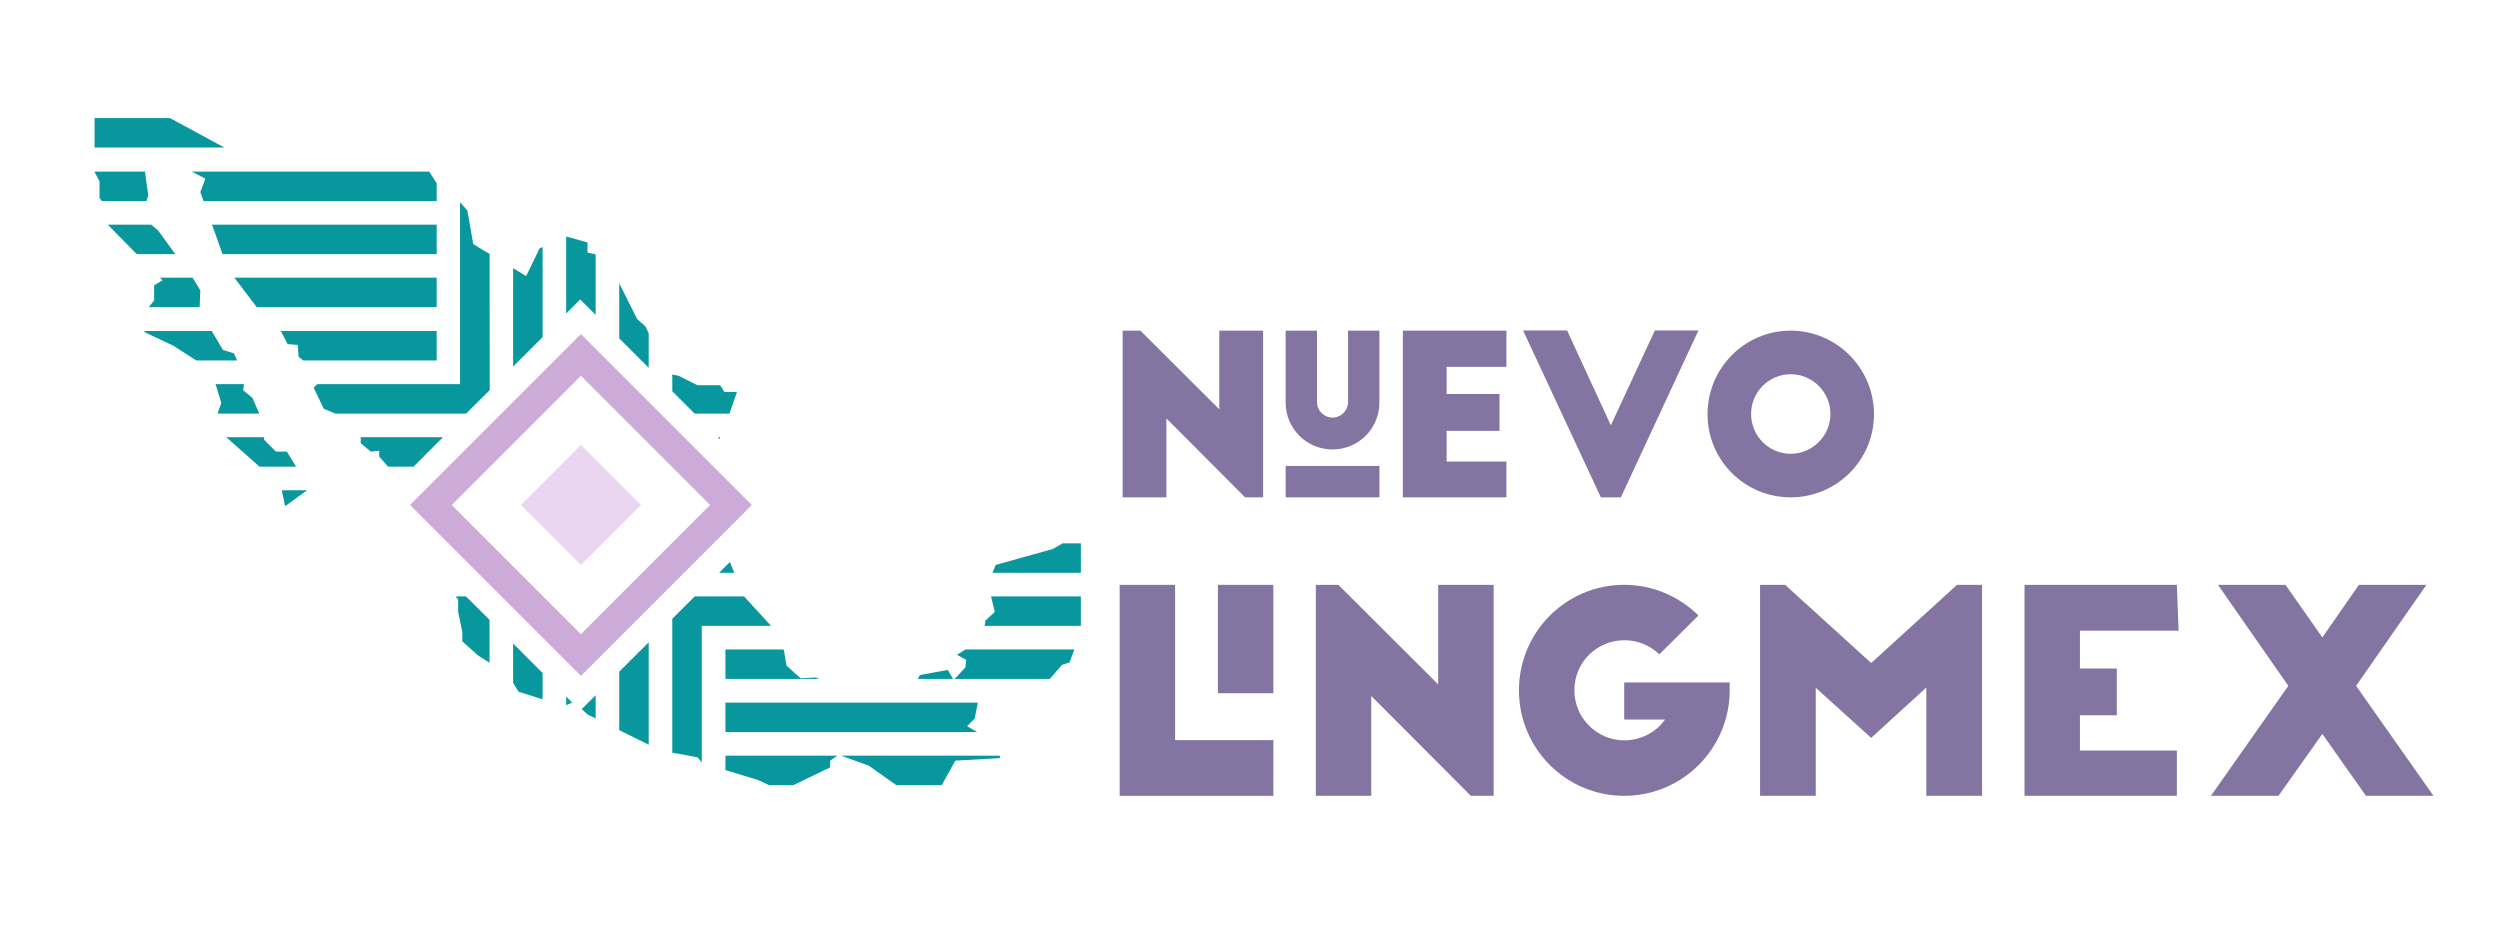 <?xml version="1.0" encoding="UTF-8"?>
<svg id="uuid-cea3d791-0fa3-4cc2-9bab-de6b01e09c6f" data-name="Capa 1" xmlns="http://www.w3.org/2000/svg" viewBox="0 290 1080 400" preserveAspectRatio="xMidYMid meet" width="1080" height="400">
  <defs>
    <style>
      .uuid-10a23337-e45a-4c94-b36d-cf3d0ca4f15b {
        fill: #8474a1;
      }

      .uuid-10a23337-e45a-4c94-b36d-cf3d0ca4f15b, .uuid-ddb7b53f-944b-4018-8c86-d421226e0d10, .uuid-63c04d9b-deb6-461c-a283-9f6521ec3796, .uuid-6809345c-5914-4800-b606-cb76f3483e42 {
        stroke-width: 0px;
      }

      .uuid-ddb7b53f-944b-4018-8c86-d421226e0d10 {
        fill: #08979d;
      }

      .uuid-63c04d9b-deb6-461c-a283-9f6521ec3796 {
        fill: #ccabd8;
      }

      .uuid-6809345c-5914-4800-b606-cb76f3483e42 {
        fill: #ead6f1;
      }
    </style>
  </defs>
  <g>
    <polygon class="uuid-10a23337-e45a-4c94-b36d-cf3d0ca4f15b" points="483.7 542.65 507.65 542.65 507.65 609.73 550.09 609.73 550.09 633.8 483.7 633.8 483.7 542.65"/>
    <rect class="uuid-10a23337-e45a-4c94-b36d-cf3d0ca4f15b" x="526.14" y="542.65" width="23.94" height="46.82"/>
    <polygon class="uuid-10a23337-e45a-4c94-b36d-cf3d0ca4f15b" points="635.4 633.8 592.38 590.65 592.38 633.8 568.44 633.8 568.44 542.65 578.16 542.65 621.3 585.67 621.3 542.65 645.25 542.65 645.25 633.8 635.4 633.8"/>
    <path class="uuid-10a23337-e45a-4c94-b36d-cf3d0ca4f15b" d="m747.22,584.82v3.4c0,25.16-20.42,45.58-45.58,45.58s-45.45-20.42-45.45-45.58,20.3-45.58,45.45-45.58c12.52,0,23.82,5.1,32.09,13.25l-16.89,16.77c-3.89-3.65-8.99-6.08-15.19-6.08-11.42,0-21.51,9.12-21.51,21.63s10.33,21.63,21.51,21.63c7.17,0,13.86-3.52,17.62-8.99h-17.62v-16.04h45.58Z"/>
    <polygon class="uuid-10a23337-e45a-4c94-b36d-cf3d0ca4f15b" points="808.35 576.43 845.42 542.65 856.24 542.65 856.24 633.8 832.17 633.8 832.17 587.01 808.35 608.76 784.41 587.13 784.41 633.8 760.35 633.8 760.35 542.65 771.16 542.65 808.35 576.43"/>
    <polygon class="uuid-10a23337-e45a-4c94-b36d-cf3d0ca4f15b" points="874.59 542.65 940.4 542.65 941.16 562.46 898.53 562.46 898.53 578.81 914.47 578.81 914.47 598.99 898.53 598.99 898.53 614.23 940.4 614.23 940.4 633.8 874.59 633.8 874.59 542.65"/>
    <polygon class="uuid-10a23337-e45a-4c94-b36d-cf3d0ca4f15b" points="1048.22 542.65 1017.83 586.28 1051.26 633.8 1022.09 633.8 1003.25 607.06 984.29 633.8 955.12 633.8 988.55 586.28 958.16 542.65 987.33 542.65 1003.25 565.37 1019.05 542.65 1048.22 542.65"/>
    <polygon class="uuid-10a23337-e45a-4c94-b36d-cf3d0ca4f15b" points="537.88 504.85 503.89 470.77 503.89 504.85 484.98 504.85 484.98 432.84 492.66 432.84 526.74 466.83 526.74 432.84 545.66 432.84 545.66 504.85 537.88 504.85"/>
    <path class="uuid-10a23337-e45a-4c94-b36d-cf3d0ca4f15b" d="m568.95,463.7c0,3.69,3.01,6.7,6.7,6.7s6.7-3.01,6.7-6.7v-30.85h13.55v31.06c0,11.29-9.1,20.25-20.25,20.25s-20.25-8.96-20.25-20.25v-31.06h13.54v30.85Z"/>
    <polygon class="uuid-10a23337-e45a-4c94-b36d-cf3d0ca4f15b" points="606.03 432.84 650.77 432.84 650.77 448.49 624.94 448.49 624.94 460.21 647.79 460.21 647.79 476.14 624.94 476.14 624.94 489.39 650.77 489.39 650.77 504.85 606.03 504.85 606.03 432.84"/>
    <polygon class="uuid-10a23337-e45a-4c94-b36d-cf3d0ca4f15b" points="733.72 432.75 700.21 504.85 691.57 504.85 657.97 432.75 676.98 432.75 695.89 473.74 714.9 432.75 733.72 432.75"/>
    <path class="uuid-10a23337-e45a-4c94-b36d-cf3d0ca4f15b" d="m773.56,432.84c19.87,0,36,16.23,36,36.1s-16.13,35.91-36,35.91-35.91-16.03-35.91-35.91,16.03-36.1,35.91-36.1m0,18.82c-9.41,0-17.09,7.68-17.09,17.19s7.68,17.19,17.09,17.19,17.19-7.78,17.19-17.19-7.68-17.19-17.19-17.19"/>
    <rect class="uuid-10a23337-e45a-4c94-b36d-cf3d0ca4f15b" x="555.41" y="491.29" width="40.5" height="13.56"/>
  </g>
  <g>
    <polygon class="uuid-ddb7b53f-944b-4018-8c86-d421226e0d10" points="429.75 554.38 425.76 558.01 425.33 560.37 466.93 560.37 466.93 547.64 428.12 547.64 429.75 554.38"/>
    <polygon class="uuid-ddb7b53f-944b-4018-8c86-d421226e0d10" points="201.91 380.96 198.74 377.37 198.74 455.95 137.07 455.95 135.52 457.51 139.87 466.58 144.89 468.69 201.33 468.69 211.56 458.52 211.51 399.73 204.45 395.47 201.91 380.96"/>
    <polygon class="uuid-ddb7b53f-944b-4018-8c86-d421226e0d10" points="313.39 583.31 353.78 583.31 352.47 582.68 345.94 583.04 339.78 577.6 338.69 571.07 338.43 570.57 313.39 570.57 313.39 583.31"/>
    <polygon class="uuid-ddb7b53f-944b-4018-8c86-d421226e0d10" points="188.65 432.98 121.3 432.98 124.27 438.64 128.62 439.01 128.99 444.09 130.94 445.72 188.65 445.72 188.65 432.98"/>
    <polygon class="uuid-ddb7b53f-944b-4018-8c86-d421226e0d10" points="290.43 459.01 290.43 459.04 300.1 468.69 315.13 468.69 318.37 459.32 312.93 459.32 311.11 456.42 301.32 456.42 299.08 455.3 293.34 452.43 290.43 451.76 290.43 459.01"/>
    <polygon class="uuid-ddb7b53f-944b-4018-8c86-d421226e0d10" points="59.1 399.79 75.73 399.79 68.4 389.67 65.36 387.06 46.56 387.06 59.1 399.79"/>
    <polygon class="uuid-ddb7b53f-944b-4018-8c86-d421226e0d10" points="66.59 413.25 66.59 419.78 64.25 422.69 86.24 422.69 86.36 419.78 86.54 415.42 83.19 409.96 69.12 409.96 70.21 411.07 66.59 413.25"/>
    <polygon class="uuid-ddb7b53f-944b-4018-8c86-d421226e0d10" points="93.12 455.95 95.61 464.04 93.95 468.69 112.02 468.69 109.03 461.86 105.04 458.6 105.39 455.95 93.12 455.95"/>
    <polygon class="uuid-ddb7b53f-944b-4018-8c86-d421226e0d10" points="160.19 485.08 163.82 484.72 163.82 487.26 167.67 491.61 178.65 491.61 191.35 478.87 155.84 478.87 155.84 481.46 160.19 485.08"/>
    <polygon class="uuid-ddb7b53f-944b-4018-8c86-d421226e0d10" points="363.35 616.45 375.33 620.77 387.19 629.18 406.82 629.18 412.7 618.59 431.93 617.51 431.93 616.45 363.35 616.45"/>
    <polygon class="uuid-ddb7b53f-944b-4018-8c86-d421226e0d10" points="358.64 621.5 358.64 618.59 361.71 616.45 313.39 616.45 313.39 622.68 327.44 626.94 332.27 629.18 342.73 629.18 358.64 621.5"/>
    <polygon class="uuid-ddb7b53f-944b-4018-8c86-d421226e0d10" points="422.43 593.51 366.53 593.51 365.17 593.56 365.15 593.51 313.39 593.51 313.39 606.24 422.06 606.24 417.78 603.72 421.05 600.45 422.43 593.51"/>
    <polygon class="uuid-ddb7b53f-944b-4018-8c86-d421226e0d10" points="417.07 570.57 413.42 572.88 417.41 575.06 417.05 578.32 412.4 583.31 453.5 583.31 458.77 577.24 462.04 576.15 464.09 570.57 417.07 570.57"/>
    <polygon class="uuid-ddb7b53f-944b-4018-8c86-d421226e0d10" points="315.33 532.77 310.65 537.45 317.21 537.45 315.33 532.77"/>
    <polygon class="uuid-ddb7b53f-944b-4018-8c86-d421226e0d10" points="428.79 537.45 466.93 537.45 466.93 524.71 459.08 524.71 454.78 527.17 430.11 534.06 428.79 537.45"/>
    <polygon class="uuid-ddb7b53f-944b-4018-8c86-d421226e0d10" points="321.41 547.64 300.13 547.64 300.12 547.65 290.43 557.31 290.43 557.32 290.43 615.16 301.32 617.14 303.16 619.29 303.16 560.37 333.08 560.37 321.41 547.64"/>
    <polygon class="uuid-ddb7b53f-944b-4018-8c86-d421226e0d10" points="311.03 479.78 311 478.87 310.13 478.87 311.03 479.78"/>
    <polygon class="uuid-ddb7b53f-944b-4018-8c86-d421226e0d10" points="396.43 583.31 411.71 583.31 409.44 579.41 402.14 580.74 403.87 580.42 397.46 581.59 396.43 583.31"/>
    <polygon class="uuid-ddb7b53f-944b-4018-8c86-d421226e0d10" points="211.48 557.76 201.3 547.64 196.78 547.64 197.92 548.94 197.92 554.38 199.73 563.09 199.73 567.08 203.23 570.2 206.13 572.8 206.13 572.8 206.63 573.24 211.48 576.29 211.48 557.76"/>
    <polygon class="uuid-ddb7b53f-944b-4018-8c86-d421226e0d10" points="233.11 397.28 227.31 409.26 221.67 405.85 221.67 448.35 234.4 435.62 234.4 396.72 233.11 397.28"/>
    <polygon class="uuid-ddb7b53f-944b-4018-8c86-d421226e0d10" points="247.19 593.53 244.59 590.92 244.59 594.62 247.19 593.53"/>
    <polygon class="uuid-ddb7b53f-944b-4018-8c86-d421226e0d10" points="221.67 585 224.04 588.84 234.4 592.1 234.4 580.74 221.67 568 221.67 585"/>
    <polygon class="uuid-ddb7b53f-944b-4018-8c86-d421226e0d10" points="244.59 425.43 250.65 419.36 257.32 426.02 257.32 399.9 253.79 399.1 253.79 394.74 244.72 392.2 244.59 392.26 244.59 425.43"/>
    <polygon class="uuid-ddb7b53f-944b-4018-8c86-d421226e0d10" points="278.82 431.02 275.2 427.76 267.51 412.38 267.51 436.17 280.24 448.87 280.24 433.96 278.82 431.02"/>
    <polygon class="uuid-ddb7b53f-944b-4018-8c86-d421226e0d10" points="257.32 590.34 251.32 596.32 253.79 598.64 257.32 600.38 257.32 590.34"/>
    <polygon class="uuid-ddb7b53f-944b-4018-8c86-d421226e0d10" points="267.51 605.42 280.24 611.71 280.24 567.48 267.51 580.18 267.51 605.42"/>
    <polygon class="uuid-ddb7b53f-944b-4018-8c86-d421226e0d10" points="188.65 409.96 101.25 409.96 110.93 422.69 188.65 422.69 188.65 409.96"/>
    <polygon class="uuid-ddb7b53f-944b-4018-8c86-d421226e0d10" points="97.77 478.87 97.79 478.91 112.11 491.61 127.91 491.61 123.91 485.08 119.19 485.08 114.11 480 114.11 478.87 97.77 478.87"/>
    <polygon class="uuid-ddb7b53f-944b-4018-8c86-d421226e0d10" points="96.33 441.18 91.45 432.98 62.26 432.98 62.59 433.56 74.93 439.37 84.78 445.72 102.43 445.72 101.05 442.63 96.33 441.18"/>
    <polygon class="uuid-ddb7b53f-944b-4018-8c86-d421226e0d10" points="204.25 571.12 203.23 570.2 201.2 568.39 204.25 571.12"/>
    <polygon class="uuid-ddb7b53f-944b-4018-8c86-d421226e0d10" points="188.65 387.06 91.59 387.06 96.16 399.79 188.65 399.79 188.65 387.06"/>
    <polygon class="uuid-ddb7b53f-944b-4018-8c86-d421226e0d10" points="132.67 501.79 121.71 501.79 123.18 508.67 132.67 501.79"/>
    <polygon class="uuid-ddb7b53f-944b-4018-8c86-d421226e0d10" points="43 375.52 44.01 376.85 63.24 376.85 64.05 374.43 62.62 364.12 40.84 364.12 40.84 364.3 43 368.26 43 375.52"/>
    <polygon class="uuid-ddb7b53f-944b-4018-8c86-d421226e0d10" points="40.84 353.73 96.92 353.73 73.41 341 40.84 341 40.84 353.73"/>
    <polygon class="uuid-ddb7b53f-944b-4018-8c86-d421226e0d10" points="188.65 369.18 185.42 364.12 82.77 364.12 88.72 367.17 86.54 372.98 87.93 376.85 188.65 376.85 188.65 369.18"/>
    <path class="uuid-63c04d9b-deb6-461c-a283-9f6521ec3796" d="m250.95,581.99l-73.83-73.83,73.83-73.83,73.83,73.83-73.83,73.83Zm-55.82-73.83l55.82,55.82,55.82-55.82-55.82-55.82-55.82,55.82Z"/>
    <rect class="uuid-6809345c-5914-4800-b606-cb76f3483e42" x="232.6" y="489.81" width="36.71" height="36.71" transform="translate(-285.82 326.29) rotate(-45)"/>
  </g>
</svg>